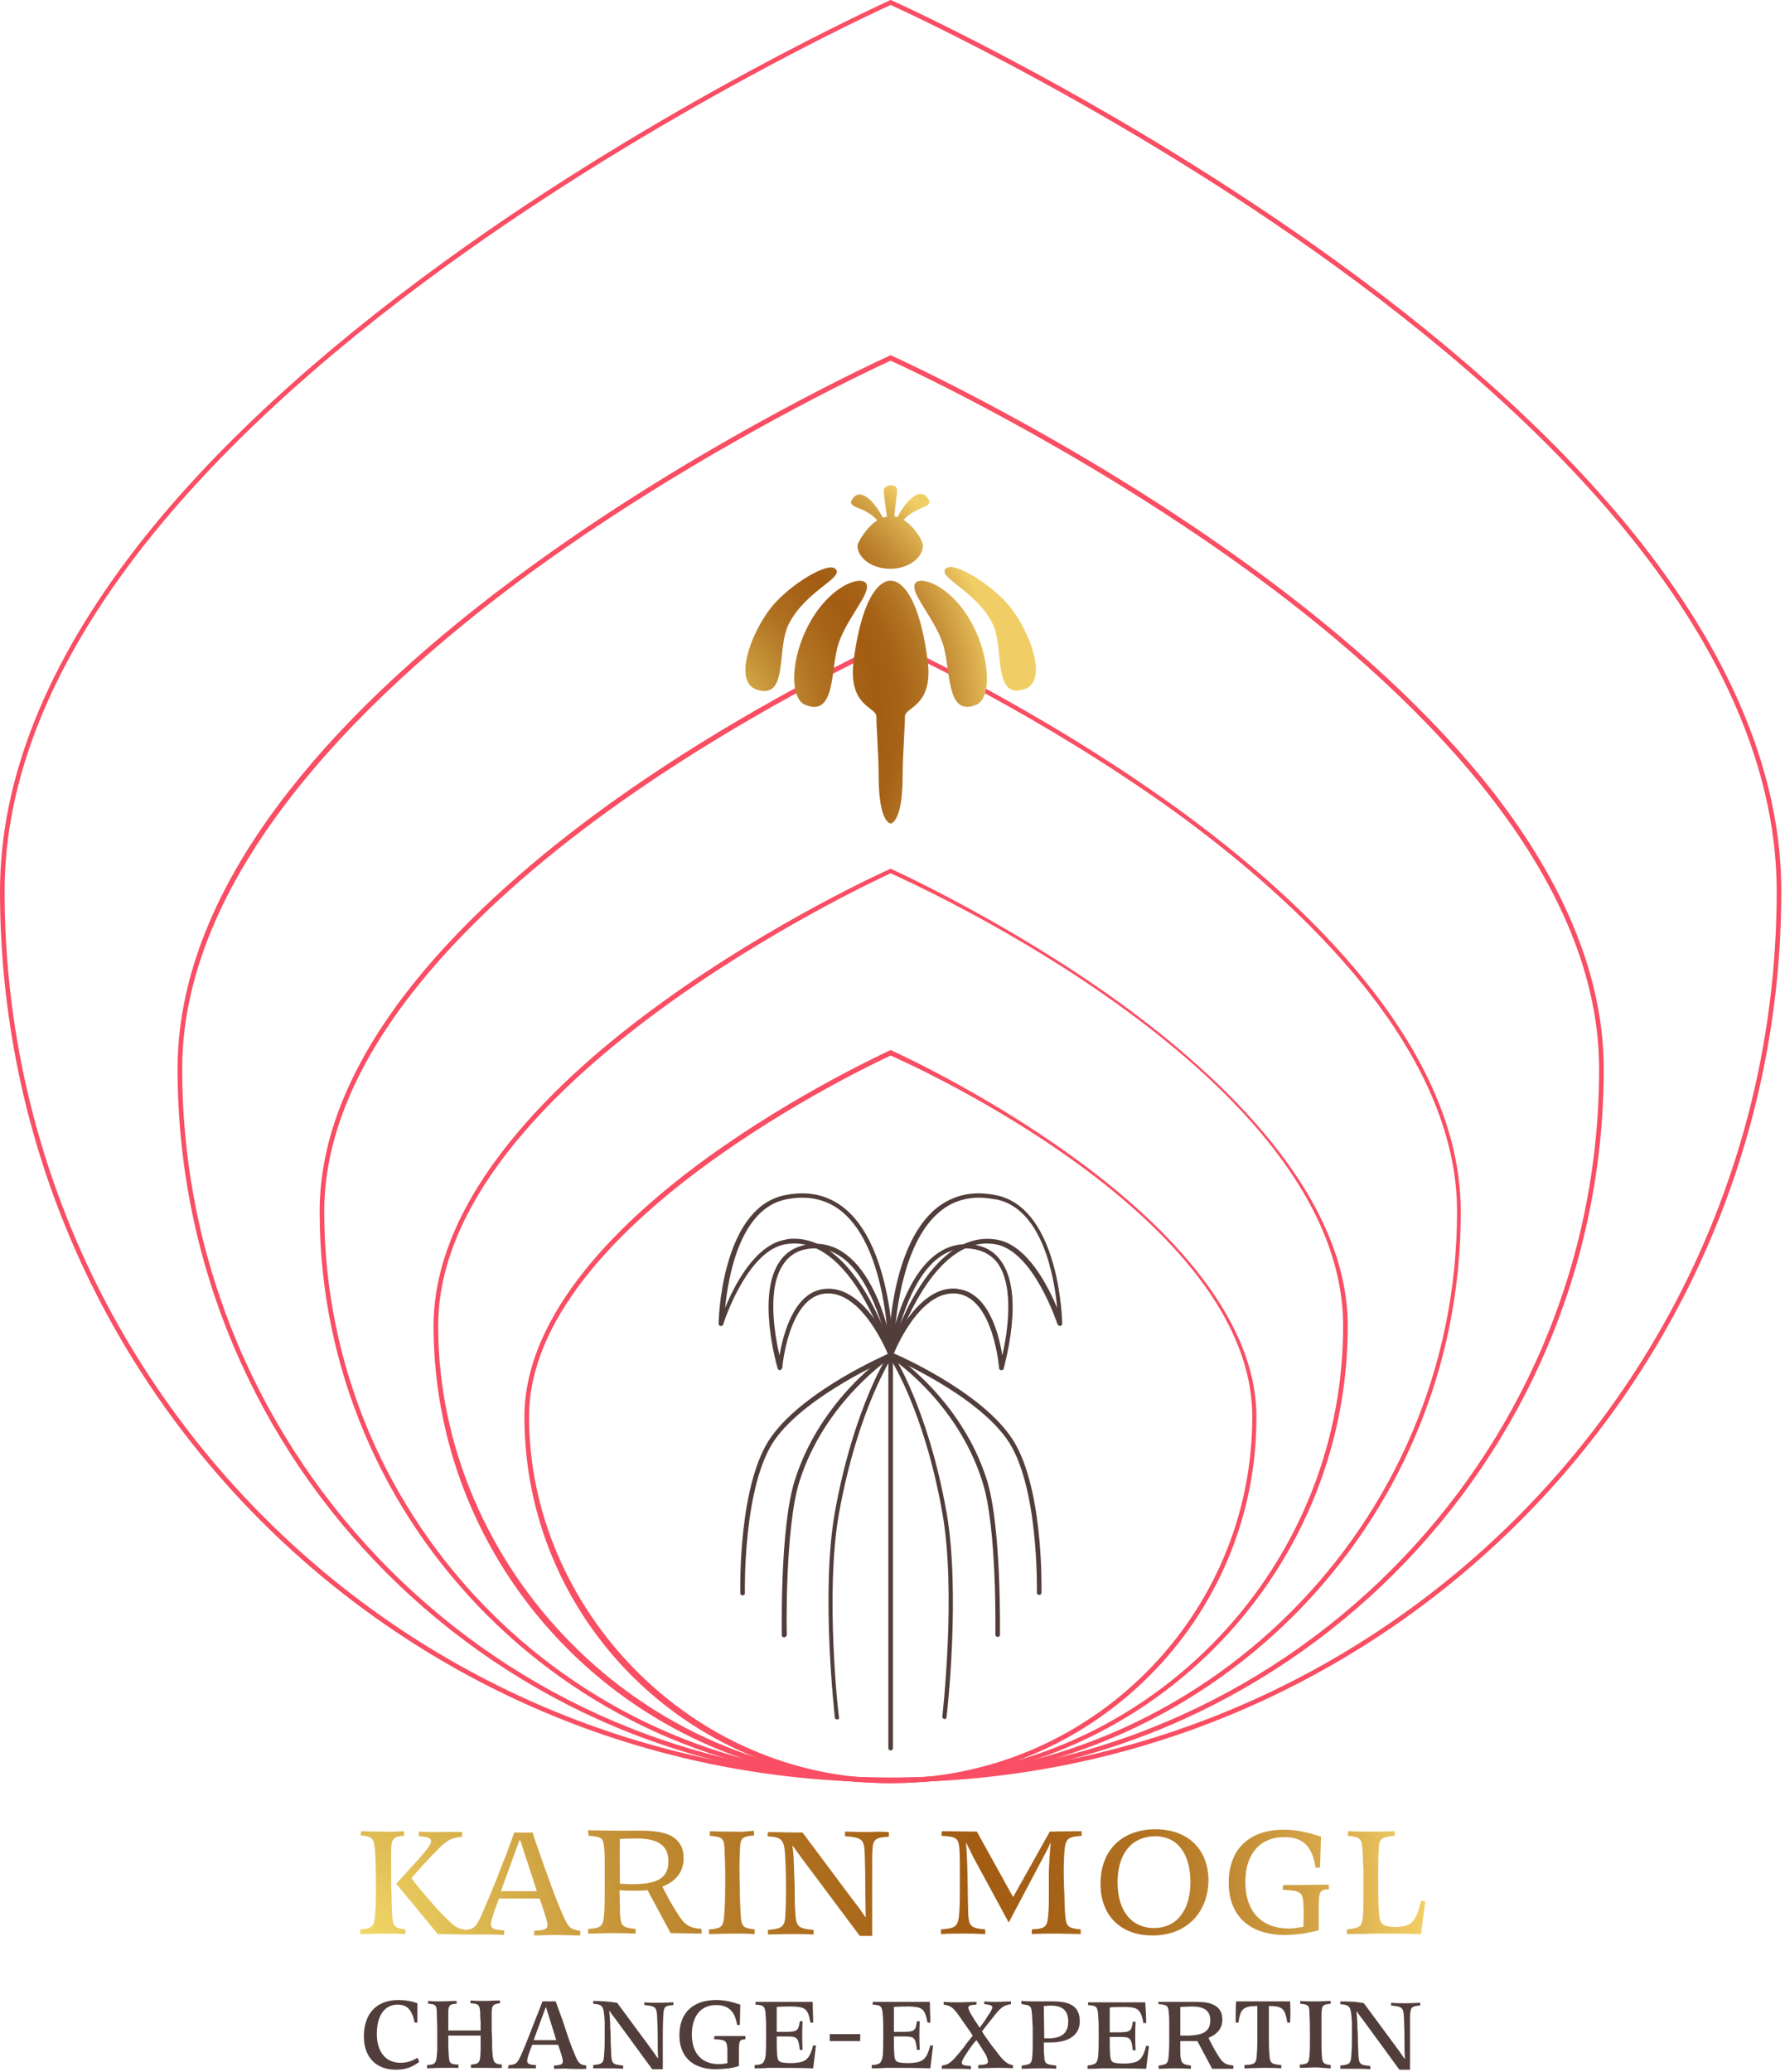<?xml version="1.0" encoding="UTF-8" standalone="no"?>
<!DOCTYPE svg PUBLIC "-//W3C//DTD SVG 1.1//EN" "http://www.w3.org/Graphics/SVG/1.1/DTD/svg11.dtd">
<svg width="100%" height="100%" viewBox="0 0 387 449" version="1.1" xmlns="http://www.w3.org/2000/svg" xmlns:xlink="http://www.w3.org/1999/xlink" xml:space="preserve" xmlns:serif="http://www.serif.com/" style="fill-rule:evenodd;clip-rule:evenodd;stroke-linejoin:round;stroke-miterlimit:2;">
    <g transform="matrix(1,0,0,1,-10,-12.925)">
        <path d="M203.1,399.2C117.9,399.2 48.5,329.9 48.5,244.6C48.5,225.1 56.6,204.8 72.7,184.3C85.5,167.9 103.4,151.4 125.8,135.2C163.9,107.6 202.5,90.2 202.9,90C203,89.9 203.2,89.9 203.3,90C203.7,90.2 242.3,107.6 280.4,135.2C302.8,151.4 320.6,167.9 333.5,184.3C349.5,204.8 357.7,225.1 357.7,244.6C357.7,329.9 288.3,399.2 203.1,399.2ZM203.1,91.1C200,92.5 163,109.6 126.3,136.1C91.3,161.5 49.5,200.9 49.5,244.6C49.5,329.3 118.4,398.2 203.1,398.2C287.8,398.2 356.7,329.3 356.7,244.6C356.7,200.8 314.9,161.4 279.9,136.1C243.2,109.6 206.2,92.5 203.1,91.1Z" style="fill:rgb(249,78,99);fill-rule:nonzero;"/>
    </g>
    <g transform="matrix(1,0,0,1,-10,-12.925)">
        <path d="M203.1,399.3C134.9,399.3 79.3,343.8 79.3,275.5C79.3,240.1 112.9,208.4 141.1,187.9C171.6,165.8 202.5,151.9 202.8,151.8C202.9,151.7 203.1,151.7 203.2,151.8C203.5,151.9 234.4,165.9 264.9,187.9C293.1,208.3 326.7,240.1 326.7,275.5C326.9,343.8 271.3,399.3 203.1,399.3ZM203.1,152.8C200.4,154 170.9,167.7 141.7,188.8C113.7,209.1 80.3,240.6 80.3,275.5C80.3,343.2 135.4,398.3 203.1,398.3C270.8,398.3 325.9,343.2 325.9,275.5C325.9,240.6 292.5,209 264.5,188.7C235.3,167.7 205.8,154.1 203.1,152.8Z" style="fill:rgb(249,78,99);fill-rule:nonzero;"/>
    </g>
    <g transform="matrix(1,0,0,1,-10,-12.925)">
        <path d="M203.1,399.4C148.5,399.4 104,354.9 104,300.3C104,272 130.9,246.5 153.5,230.2C177.9,212.5 202.6,201.4 202.9,201.3C203,201.2 203.2,201.2 203.3,201.3C203.5,201.4 228.3,212.6 252.7,230.2C275.3,246.6 302.2,272 302.2,300.3C302.2,354.9 257.7,399.3 203.1,399.4ZM203.1,202.2C198.1,204.5 105,247.9 105,300.3C105,352.7 149,398.4 203.1,398.4C257.2,398.4 301.2,354.4 301.2,300.3C301.2,246.2 208.1,204.5 203.1,202.2Z" style="fill:rgb(249,78,99);fill-rule:nonzero;"/>
    </g>
    <g transform="matrix(1,0,0,1,-10,-12.925)">
        <path d="M203.1,307.1C202.8,307.1 202.6,306.9 202.6,306.6C202.6,305.6 202.6,283.3 213,274.8C216.6,271.9 221,270.9 226.1,272C231.8,273.2 236,278.4 238.4,287.1C240.2,293.6 240.3,299.8 240.3,299.8C240.3,300 240.1,300.3 239.9,300.3C239.7,300.3 239.4,300.2 239.3,300C239.2,299.8 234.1,284 225.8,282.6C211.5,280.2 203.7,306.5 203.6,306.7C203.6,306.9 203.4,307.1 203.1,307.1ZM222.3,272.5C219.1,272.5 216.2,273.5 213.8,275.5C206.1,281.8 204.3,296.5 203.9,303.1C204.9,300.5 206.4,296.7 208.6,293.1C213.7,284.5 219.8,280.5 226.1,281.6C232.7,282.7 237.2,291.6 239.2,296.4C238.6,289.7 236,275 226.1,272.9C224.7,272.7 223.5,272.5 222.3,272.5Z" style="fill:rgb(81,62,59);fill-rule:nonzero;"/>
    </g>
    <g transform="matrix(1,0,0,1,-10,-12.925)">
        <path d="M235.3,358.6C235,358.6 234.8,358.4 234.8,358.1C234.8,357.9 235.3,334.5 228.2,324.7C221.1,314.8 203.1,307.1 203,307.1C202.8,307 202.6,306.7 202.7,306.4C202.8,306.2 203.1,306 203.4,306.1C204.2,306.4 221.8,314 229,324.1C236.3,334.2 235.8,357.2 235.8,358.1C235.8,358.4 235.6,358.6 235.3,358.6Z" style="fill:rgb(81,62,59);fill-rule:nonzero;"/>
    </g>
    <g transform="matrix(1,0,0,1,-10,-12.925)">
        <path d="M226.3,367.7C226,367.7 225.8,367.5 225.8,367.2C225.8,367 226.2,344 223,334.1C217.5,316.5 203,307.1 202.8,307C202.6,306.9 202.5,306.5 202.7,306.3C202.8,306.1 203.2,306 203.4,306.2C203.5,306.3 218.4,315.9 224,333.8C227.1,343.9 226.8,366.3 226.8,367.3C226.8,367.5 226.6,367.7 226.3,367.7Z" style="fill:rgb(81,62,59);fill-rule:nonzero;"/>
    </g>
    <g transform="matrix(1,0,0,1,-10,-12.925)">
        <path d="M214.8,385.5C214.5,385.5 214.3,385.2 214.3,385C214.3,384.8 217.4,358.1 214.3,340.8C210.3,318.2 202.8,307 202.7,306.9C202.6,306.7 202.6,306.4 202.8,306.2C203,306.1 203.3,306.1 203.5,306.3C203.6,306.4 211.1,317.8 215.2,340.6C218.3,358.1 215.3,384.9 215.2,385.1C215.3,385.3 215,385.5 214.8,385.5Z" style="fill:rgb(81,62,59);fill-rule:nonzero;"/>
    </g>
    <g transform="matrix(1,0,0,1,-10,-12.925)">
        <path d="M227.1,309.9C226.8,309.9 226.6,309.7 226.6,309.4C226.6,309.3 225.4,294.3 217.5,293.3C209.2,292.3 203.6,306.6 203.6,306.8C203.5,307 203.2,307.2 203,307.1C202.8,307 202.6,306.8 202.6,306.6C202.6,306.5 203.5,300.5 206,294.6C209.3,286.8 213.9,282.6 219.3,282.6L219.5,282.6C222.8,282.6 225.3,283.8 227,286.2C232.3,293.4 227.7,308.9 227.6,309.6C227.6,309.7 227.4,309.9 227.1,309.9ZM216.7,292.2C217,292.2 217.4,292.2 217.7,292.3C224.3,293.1 226.6,302.1 227.3,306.7C228.4,302 230,291.9 226.3,286.7C224.8,284.7 222.5,283.6 219.6,283.5L219.4,283.5C210.4,283.5 206.2,295.8 204.5,302.4C206.7,298.3 211,292.2 216.7,292.2Z" style="fill:rgb(81,62,59);fill-rule:nonzero;"/>
    </g>
    <g transform="matrix(1,0,0,1,-10,-12.925)">
        <path d="M203.1,392.3C202.8,392.3 202.6,392.1 202.6,391.8L202.6,306.5C202.6,306.2 202.8,306 203.1,306C203.4,306 203.6,306.2 203.6,306.5L203.6,391.8C203.6,392.1 203.4,392.3 203.1,392.3Z" style="fill:rgb(81,62,59);fill-rule:nonzero;"/>
    </g>
    <g transform="matrix(1,0,0,1,-10,-12.925)">
        <path d="M171,358.7C170.7,358.7 170.5,358.5 170.5,358.2C170.5,357.2 170,334.3 177.3,324.2C184.6,314.1 202.2,306.5 202.9,306.2C203.1,306.1 203.5,306.2 203.6,306.5C203.7,306.7 203.6,307 203.3,307.2C203.1,307.3 185.2,315 178.1,324.8C171,334.7 171.5,358 171.5,358.2C171.5,358.5 171.3,358.7 171,358.7Z" style="fill:rgb(81,62,59);fill-rule:nonzero;"/>
    </g>
    <g transform="matrix(1,0,0,1,-10,-12.925)">
        <path d="M180,367.8C179.7,367.8 179.5,367.6 179.5,367.3C179.5,366.3 179.1,343.9 182.3,333.8C187.9,315.9 202.7,306.2 202.9,306.1C203.1,306 203.4,306 203.6,306.2C203.7,306.4 203.7,306.7 203.5,306.9C203.4,307 188.8,316.5 183.3,334.1C180.2,344 180.5,367 180.6,367.2C180.5,367.6 180.3,367.8 180,367.8Z" style="fill:rgb(81,62,59);fill-rule:nonzero;"/>
    </g>
    <g transform="matrix(1,0,0,1,-10,-12.925)">
        <path d="M191.5,385.6C191.3,385.6 191,385.4 191,385.2C191,384.9 187.9,358.2 191,340.7C195.1,317.9 202.6,306.4 202.7,306.3C202.9,306.1 203.2,306 203.4,306.2C203.6,306.3 203.7,306.7 203.5,306.9C203.4,307 196,318.3 191.9,340.9C188.8,358.3 191.8,384.9 191.9,385.1C192,385.3 191.8,385.6 191.5,385.6Z" style="fill:rgb(81,62,59);fill-rule:nonzero;"/>
    </g>
    <g transform="matrix(1,0,0,1,-10,-12.925)">
        <path d="M203.1,307.1C202.9,307.1 202.7,307 202.6,306.7C202.5,306.4 194.7,280.1 180.3,282.6C171.9,284 166.8,299.8 166.8,300C166.7,300.2 166.5,300.4 166.2,300.3C166,300.3 165.8,300.1 165.8,299.8C165.8,299.7 165.9,293.5 167.7,287.1C170.1,278.4 174.3,273.2 180,272C185.1,270.9 189.5,271.9 193.1,274.8C197.5,278.4 200.6,284.8 202.4,294C203.7,300.8 203.7,306.6 203.7,306.6C203.6,306.8 203.5,307 203.1,307.1C203.2,307 203.2,307 203.1,307.1ZM182.2,281.4C187.8,281.4 193.1,285.4 197.7,293.1C199.9,296.8 201.5,300.6 202.5,303.1C202.1,296.4 200.2,281.8 192.5,275.5C189.2,272.8 185,271.9 180.3,272.9C170.4,275 167.9,289.6 167.2,296.4C169.2,291.5 173.7,282.7 180.3,281.6C180.9,281.4 181.6,281.4 182.2,281.4Z" style="fill:rgb(81,62,59);fill-rule:nonzero;"/>
    </g>
    <g transform="matrix(1,0,0,1,-10,-12.925)">
        <path d="M179.1,309.9C178.9,309.9 178.7,309.8 178.6,309.5C178.4,308.8 173.9,293.3 179.2,286.1C180.9,283.8 183.4,282.6 186.7,282.5C192.2,282.4 196.9,286.6 200.3,294.5C202.8,300.4 203.7,306.4 203.7,306.5C203.7,306.7 203.6,307 203.3,307.1C203.1,307.2 202.8,307 202.7,306.8C202.6,306.7 197,292.3 188.7,293.3C180.9,294.3 179.6,309.3 179.6,309.4C179.5,309.6 179.4,309.8 179.1,309.9ZM186.8,283.5L186.7,283.5C183.7,283.5 181.5,284.6 180,286.7C176.2,291.8 177.9,301.9 179,306.7C179.8,302.1 182.1,293.1 188.6,292.3C194.8,291.5 199.5,298.1 201.9,302.5C200.1,295.9 195.8,283.6 186.8,283.5Z" style="fill:rgb(81,62,59);fill-rule:nonzero;"/>
    </g>
    <g transform="matrix(1,0,0,1,-10,-12.925)">
        <clipPath id="_clip1">
            <path d="M93.2,409.9C91.8,409.9 90,409.9 88.3,409.8L88.2,410.7C91.1,411 91.2,411.4 91.4,415.6C91.5,417.7 91.5,420.1 91.5,422.3C91.5,424 91.5,425.4 91.4,426.7C91.2,430.3 91.1,430.9 88.1,431.1L88.1,432.1C89.8,432.1 91.4,432 93,432C94.7,432 96.2,432 97.9,432.1L97.9,431.1C95.4,430.8 95.1,430.4 95,427.3C94.9,425.4 94.9,423.3 94.8,421.3L94.8,414.1C94.9,411.6 95,411 97.6,410.8L97.6,409.8C96.1,409.9 94.3,410 93.2,409.9M122.6,411.8L122.8,411.8L126.4,422.8L118.6,422.8L122.6,411.8ZM105.4,410C104.1,410 102.4,410 100.8,409.9L100.8,410.9C104,411.1 104.2,411.8 102,414.4C100.8,415.9 99.4,417.3 98.1,418.8C97.3,419.7 96.7,420.3 95.9,421.2L104.9,432.1L110.3,432.2L115.3,432.2C117,432.2 117.9,432.2 119.3,432.3L119.3,431.3C116.2,431.1 116,430.8 116.9,428C117.1,427.3 117.7,425.6 118.2,424.4L127,424.4C127.4,425.6 127.8,426.7 128.1,427.7C129.1,430.9 129.1,431.2 125.8,431.4L125.8,432.4C127.6,432.4 129,432.3 130.6,432.3C132.1,432.3 133.8,432.4 135.8,432.4L135.8,431.4C133.6,431.1 133.2,430.8 131.7,427.2C130.9,425.4 129.8,422.5 128.7,419.4C127.8,417 127.4,415.7 126.6,413.5C126,411.8 125.7,410.9 125.5,410.1L121.5,410.1C120.9,411.8 120.2,413.6 119.7,415C119.2,416.1 118.2,418.9 117.3,421.1C115.8,424.8 115,426.5 114.3,428.2C113.2,430.5 112.8,431 111,431.2C109.7,431 108.8,430.7 107.7,429.6C106.4,428.4 104.9,426.9 102.9,424.5C101.4,422.8 100.4,421.6 99.2,420C100.2,418.8 102.7,416 104.3,414.4C106.8,411.8 107.6,411.3 110.2,411L110.2,410C108.3,409.9 106.7,410 105.4,410M144.4,421.2C144.4,418 144.3,414.7 144.4,411.5C145.4,411.4 147.5,411.4 148.6,411.4C152.3,411.5 154.9,412.7 154.9,416.2C155,419.7 152.9,421.2 147.6,421.3L146.9,421.3C146.1,421.3 145.2,421.2 144.4,421.2M137.6,410.8C140.6,411 140.8,411.3 141,413.6C141.1,414.8 141.1,415.9 141.1,417.2L141.1,421.8C141.1,423.7 141.1,425.9 141,427.4C140.8,430.4 140.5,430.8 137.5,431L137.5,432C139.5,432 140.9,431.9 142.1,431.9C143.8,431.9 145.5,431.9 147.8,432L147.8,431C145.3,430.7 144.7,430.5 144.5,428.6C144.4,427.9 144.4,427.1 144.4,426.1C144.3,424.8 144.4,423.9 144.3,422.6C145.4,422.7 146.8,422.7 147.6,422.7C148.5,422.7 149.4,422.7 150.4,422.6L155.4,431.9L162.1,432L162.1,431C159.1,430.7 158.4,430.1 156.6,427.2C155.2,425 154.3,423.2 153.6,421.8C156.6,420.7 158.3,418.5 158.2,415.5C158.2,412.9 156.8,411.3 154.8,410.5C153.4,410 151.6,409.7 149.3,409.7L144.9,409.7C143.2,409.7 141.5,409.7 137.5,409.6L137.6,410.8ZM168.8,409.9C167.1,409.9 165.5,409.9 163.9,409.8L163.9,410.8C166.8,411.1 167,411.3 167.1,414.2C167.2,416.5 167.3,419.7 167.2,423.3C167.2,425.5 167.1,426.9 167,428.2C166.8,430.5 166.5,430.9 163.7,431.1L163.7,432.1C165.3,432.1 167.5,432 168.8,432C170.1,432 171.9,432 173.6,432.1L173.6,431.1C171,430.8 170.8,430.4 170.6,428.2C170.5,426.5 170.4,424.5 170.4,422.5C170.3,419.6 170.3,416.4 170.4,414.2C170.5,411.3 170.7,411 173.5,410.7L173.4,409.7C171.9,409.9 170.6,410 168.8,409.9M198.3,410C196.6,410 194.4,409.9 193.2,409.9L193.2,410.9C197.2,411.2 197.4,411.6 197.5,415.5C197.6,418.4 197.6,420 197.6,422.3C197.7,426.8 197.6,425.3 197.7,428.4L197.6,428.4C196.8,427.2 196.1,426.2 194.9,424.7L184,410.1C181.4,410.1 178.8,410 176.5,410L176.4,410.9C179.9,411.2 180.1,411.6 180.3,416.8C180.4,418.6 180.4,420.9 180.4,422.7C180.4,424 180.4,425.4 180.3,427.1C180.2,430.4 180,430.9 176.5,431.2L176.5,432.2C177.9,432.2 179.7,432.1 181.4,432.1C183,432.1 184.4,432.1 186.4,432.2L186.4,431.2C182.8,430.9 182.6,430.4 182.4,427.1C182.3,425.6 182.3,424.5 182.3,423.3C182.3,422 182.3,420.7 182.2,419.5C182.1,416.4 182.1,414.8 181.8,413L181.9,413C182.6,414 183.2,414.8 184,415.9L196.4,432.5L199.1,432.5L199.1,415.1C199.2,411.7 199.3,411.2 202.7,411L202.7,410C201.5,409.9 199.8,409.9 198.3,410M237.6,409.9L229.7,424L229.6,424L221.8,409.9L214.2,409.8L214.1,410.8C217.5,411 217.8,411.4 218,413.6C218.1,414.9 218.1,417.6 218.1,420C218.1,422.8 218.1,425.5 218,427C217.8,430.5 217.4,430.8 214,431.1L214,432.1C215.8,432 217.2,432 219,432C219.9,432 221.3,432 223.6,432.1L223.6,431.1C220.2,430.8 220,430.3 219.9,427.1C219.8,423.6 219.8,420.1 219.7,416.9C219.6,414.8 219.6,413.6 219.4,412.4L219.5,412.4C220,413.4 220.3,413.9 221,415.4L228.7,429.6L236.8,414.3C237.2,413.6 237.4,413.1 237.7,412.4L237.8,412.4C237.6,414.3 237.5,416.2 237.4,418.3L237.4,423.4C237.4,425.1 237.4,426.5 237.3,427.4C237.1,430.5 236.9,430.9 233.7,431.1L233.7,432.1C236.2,432 237.8,432 239.3,432C240.5,432 243.1,432.1 244.3,432.1L244.3,431.1C241.4,430.8 241.1,430.5 240.9,427.4C240.8,426 240.8,423.6 240.7,422.1C240.6,419.9 240.6,417.1 240.7,415.4C240.9,411.4 241.2,411.1 244.5,410.8L244.5,409.8L237.6,409.9ZM307.3,409.9C305.7,409.9 304.2,409.9 302.3,409.8L302.2,410.8C305,411.1 305.2,411.4 305.4,413.9C305.5,415.2 305.5,416.7 305.6,418.4L305.6,423.7C305.6,425.1 305.6,426.9 305.5,428.1C305.3,430.3 305.1,430.8 302,431.1L302,432.1C304,432.1 305.6,432.1 307.6,432C310.9,432 314.5,432 318.1,432.1L319,425L318.1,424.9C317,429.5 315.9,430.3 313.6,430.5C313,430.6 312.2,430.6 311.4,430.5C309.4,430.3 309,429.6 308.9,426.3C308.8,423.9 308.8,422 308.8,420.3C308.8,417.9 308.8,415.6 308.9,414C309,411.5 309.2,411.1 312.4,410.8L312.4,409.8C310.7,409.9 308.7,409.9 307.3,409.9M276.4,420.7C276.3,427.9 280.6,432.1 288.1,432.3C289.7,432.3 291.2,432.2 292.5,432C293.8,431.8 295,431.5 295.9,431.3L295.9,427C295.9,422.7 296.1,422.5 298.1,422.4L298.1,421.4L288.2,421.5L288.1,422.5C291.9,422.7 292.5,422.9 292.6,425.8C292.7,427.4 292.6,429.3 292.6,430.5C291.7,430.7 290.3,430.9 289.5,430.9C283.4,430.9 279.9,427.1 280,420.5C280.1,414.4 283.5,411 288.6,411.1C292.6,411.1 294.6,413.3 295.2,417.7L296.2,417.7L296.4,411C293.7,410.1 291.3,409.5 288.5,409.5C281.1,409.4 276.5,413.5 276.4,420.7M252.3,420.9C252.3,414.7 255.3,411 260.4,410.9C265.2,410.9 268,414.5 268.1,420.7C268.1,426.8 265.3,430.7 260.3,430.8L260.2,430.8C255.5,430.8 252.3,427.3 252.3,420.9M260.5,409.4C253.4,409.4 248.6,413.8 248.6,421.2C248.6,428.3 253.2,432.5 260,432.4C267.3,432.4 272.1,427.3 272,420.1C271.8,413.6 267.5,409.4 260.5,409.4"/>
        </clipPath>
        <g clip-path="url(#_clip1)">
            <rect x="88.1" y="409.4" width="230.9" height="23.1" style="fill:url(#_Radial2);"/>
        </g>
    </g>
    <g transform="matrix(1,0,0,1,-10,-12.925)">
        <path d="M203.1,399.2C96.6,399.2 10,312.6 10,206.1C10,181.7 20.2,156.4 40.2,130.8C56.2,110.4 78.5,89.8 106.5,69.5C154.1,35 202.4,13.3 202.9,13C203,12.9 203.2,12.9 203.3,13C203.8,13.2 252.1,35 299.7,69.5C327.7,89.8 350,110.4 366,130.8C386,156.4 396.2,181.7 396.2,206.1C396.2,312.5 309.6,399.2 203.1,399.2ZM203.1,14C199.6,15.6 153.1,37 107.1,70.3C79.2,90.5 56.9,111.1 41,131.4C21.1,156.8 11,181.9 11,206.1C11,312 97.2,398.2 203.1,398.2C309,398.2 395.2,312 395.2,206.1C395.2,182 385.1,156.8 365.2,131.4C349.3,111.1 327,90.5 299.1,70.3C253.1,37 206.6,15.6 203.1,14Z" style="fill:rgb(249,78,99);fill-rule:nonzero;"/>
    </g>
    <g transform="matrix(1,0,0,1,-10,-12.925)">
        <path d="M203.1,399.4C159.3,399.4 123.7,363.8 123.7,320C123.7,297.3 145.3,276.9 163.4,263.8C182.9,249.7 202.7,240.7 202.9,240.6C203,240.5 203.2,240.5 203.3,240.6C203.5,240.7 223.3,249.6 242.8,263.8C260.9,276.9 282.4,297.3 282.4,320C282.5,363.8 246.9,399.4 203.1,399.4ZM203.1,241.7C198.6,243.8 124.7,278.4 124.7,320C124.7,361.6 159.9,398.4 203.1,398.4C246.3,398.4 281.5,363.2 281.5,320C281.5,276.8 207.6,243.7 203.1,241.7Z" style="fill:rgb(249,78,99);fill-rule:nonzero;"/>
    </g>
    <g transform="matrix(1,0,0,1,-10,-12.925)">
        <clipPath id="_clip3">
            <path d="M185.5,148C181.4,155.4 181.1,164.3 184.6,165.7C191.3,168.4 190,157.8 191.8,152.4C193.7,146.7 199,141.4 197.8,139.4C197.6,139 197.1,138.8 196.4,138.8C193.9,138.8 189,141.6 185.5,148M208.4,139.4C207.2,141.4 212.5,146.7 214.4,152.4C216.2,157.8 215,168.4 221.6,165.7C225.1,164.3 224.7,155.4 220.7,148C217.2,141.6 212.3,138.8 209.8,138.8C209.1,138.8 208.6,139 208.4,139.4M203,138.8C203,138.8 197.5,138 195.1,155.9C193.7,166.1 200,166.1 200,168.2C200,170.3 200.5,177 200.5,181C200.5,191.4 203.1,191.4 203.1,191.4C203.1,191.4 205.7,191.4 205.7,181C205.7,177 206.2,170.3 206.2,168.2C206.2,166.1 212.5,166.1 211.1,155.9C208.9,139.5 204.1,138.8 203.3,138.8L203,138.8M177.1,144.7C172.6,150.5 169,160.8 174.1,162.4C181.1,164.7 178.2,153.3 181.1,148C184.8,141 192.5,138.4 191.3,136.4C191.1,136.1 190.7,135.9 190.2,135.9C187.4,135.9 180.5,140.4 177.1,144.7M214.9,136.3C213.7,138.3 221.4,140.9 225.1,147.9C227.9,153.2 225,164.6 232.1,162.3C237.2,160.6 233.6,150.4 229.1,144.6C225.7,140.3 218.8,135.8 216,135.8C215.4,135.9 215.1,136 214.9,136.3M201.6,119.3C201.6,120.2 202,122.6 202.3,124.9C202,125 201.7,125 201.4,125.1C199.8,122 196.9,118.7 195.1,120.7C192.9,123.2 197.4,122.4 200.2,125.7C197.7,127.3 195.9,130.7 195.9,131.1C195.9,133.9 199.1,136.2 203,136.2C206.9,136.2 210.1,133.9 210.1,131.1C210.1,130.2 208.3,127.1 205.9,125.6C208.7,122.4 213.1,123.1 210.9,120.6C209.1,118.6 206.2,121.8 204.6,125C204.4,124.9 204.1,124.9 203.9,124.8C204.1,122.5 204.5,120 204.5,119.1C204.5,118.4 203.8,118.1 203.1,118.1C202.4,118.1 201.6,118.6 201.6,119.3"/>
        </clipPath>
        <g clip-path="url(#_clip3)">
            <path d="M137.3,173.1L186,88.8L268.8,136.6L220.1,220.9L137.3,173.1Z" style="fill:url(#_Radial4);fill-rule:nonzero;"/>
        </g>
    </g>
    <g transform="matrix(1,0,0,1,-10,-12.925)">
        <path d="M300.6,446.7L300.6,447.3C302.8,447.5 302.9,447.8 303.1,451.3L303.1,454.7C303.1,455.7 303.1,456.8 303,457.9C302.9,460.1 302.8,460.4 300.6,460.6L300.6,461.3L303.8,461.3C304.9,461.3 305.8,461.3 307.1,461.4L307.1,460.7C304.7,460.5 304.6,460.2 304.5,458C304.5,457.1 304.4,456.3 304.4,455.4C304.4,454.5 304.4,453.5 304.3,452.6C304.3,451 304.2,450.1 304.1,448.9L304.2,448.9C304.7,449.7 304.9,449.9 305.5,450.7L313.4,461.5L315.7,461.5L315.7,450C315.8,448.1 315.9,447.7 317.9,447.6L317.9,447C317,447 315.9,447.1 315,447.1C313.9,447.1 312.6,447.1 311.6,447L311.6,447.6C314.2,447.8 314.3,448.1 314.4,450.7C314.5,452.9 314.5,453.9 314.5,455.7C314.5,458 314.5,457.4 314.6,459.1L314.5,459.1C313.9,458.2 313.3,457.4 312.5,456.3L305.7,447.1C303.9,446.7 302.1,446.7 300.6,446.7ZM298.5,461.2L298.5,460.5C296.9,460.3 296.7,460 296.6,458.6C296.5,457.4 296.5,455.9 296.5,454.5L296.5,449.5C296.6,447.5 296.7,447.4 298.5,447.2L298.5,446.6C297.4,446.6 296.5,446.7 295.3,446.7C294.1,446.7 293,446.7 291.9,446.6L291.9,447.2C293.7,447.4 293.9,447.5 293.9,449.5C294,450.8 294,452.7 294,454.8C294,456.3 294,457.4 293.9,458.4C293.8,460 293.6,460.3 291.8,460.4L291.8,461.1C293.1,461.1 294.5,461 295.3,461C296.1,461 297.4,461.2 298.5,461.2ZM289.7,446.7L278,446.7C277.9,448.2 277.9,449.8 277.9,451.3L278.5,451.3C278.9,448.3 279.6,447.7 282.6,447.7L282.6,453.9C282.6,455.1 282.6,457 282.5,458C282.4,460.1 282.2,460.4 279.8,460.5L279.8,461.2C281.3,461.2 282.8,461.1 283.6,461.1C284.7,461.1 286.5,461.1 287.8,461.2L287.8,460.5C285.4,460.3 285.3,460 285.2,457.9C285.1,457 285.1,455.1 285.1,454L285.1,447.7C288,447.7 288.6,448.2 289.1,451.3L289.7,451.3C289.8,449.8 289.8,448.3 289.7,446.7ZM261.2,447.3C263.1,447.4 263.3,447.7 263.4,449.2C263.5,450 263.5,450.8 263.5,451.7L263.5,454.5C263.5,455.6 263.5,457 263.4,458.1C263.3,460.1 263.1,460.4 261.2,460.6L261.2,461.3C262.3,461.3 263.3,461.2 264.1,461.2C265.2,461.2 266.3,461.2 268.2,461.3L268.2,460.6C266.6,460.4 266.2,460.2 266,459C265.9,458.5 265.9,458 265.9,457.4L265.9,455.3L269.6,455.3L272.8,461.3L277.4,461.3L277.4,460.6C275.6,460.4 275.1,460.1 273.9,458.1C273.1,456.8 272.5,455.6 272,454.6C274,453.8 275.1,452.4 275,450.5C275,448.8 274.1,447.8 272.8,447.3C271.9,446.9 270.7,446.8 268.8,446.8L261.1,446.8L261.2,447.3ZM265.9,454.1L265.9,447.9C266.6,447.9 267.7,447.8 268.4,447.8C270.9,447.8 272.4,448.6 272.4,450.8C272.4,453.1 271,454 267.8,454.1L265.9,454.1ZM245.8,460.6L245.8,461.3C246.6,461.3 247.8,461.3 248.8,461.2C251.9,461.2 255,461.2 258.5,461.3L259.1,456.4L258.5,456.3C257.8,459.1 257,459.9 254.9,460.1C254.1,460.2 253.1,460.2 252.3,460.1C251,460 250.8,459.6 250.7,458.4C250.6,457.1 250.6,455.7 250.6,454.4L252.8,454.4C255,454.4 255.3,454.6 255.6,457.3L256.2,457.3C256.1,455.2 256.1,453.2 256.2,451.1L255.6,451.1C255.3,453.2 255.1,453.4 252.3,453.4L250.6,453.4L250.6,448C251.9,447.9 253,447.9 253.9,447.9C256.7,448 257.3,448.3 257.9,451.4L258.5,451.4C258.5,449.9 258.4,448.4 258.3,446.9L245.9,446.9L245.9,447.5C247.7,447.6 248,447.8 248.1,449.9C248.2,450.9 248.2,452.2 248.2,453.6C248.2,455.1 248.2,457.1 248.1,458.5C247.9,460.1 247.6,460.4 245.8,460.6ZM231.5,447.3C233.3,447.5 233.6,447.7 233.7,449.1C233.8,449.7 233.8,451.2 233.9,452.3L233.9,455.2C233.9,456.4 233.9,457.7 233.8,458.6C233.7,460.2 233.4,460.4 231.5,460.6L231.5,461.3C232.6,461.3 233.9,461.2 235.4,461.2C236.7,461.2 238.1,461.2 239,461.3L239,460.6C236.6,460.4 236.5,460.1 236.4,458.6C236.3,457.7 236.3,456 236.3,455.6L237.7,455.6C241.6,455.6 244.2,454.1 244.1,450.8C244,448 242.3,446.7 238.4,446.7L235.1,446.7C234,446.7 232.7,446.7 231.4,446.6L231.5,447.3ZM236.4,454.7L236.3,447.7C236.9,447.7 237.3,447.6 237.7,447.6C240.3,447.6 241.6,448.6 241.6,451.1C241.6,453.6 240.1,454.6 237.7,454.7L236.4,454.7M222.1,460.5L222.1,461.2C223.5,461.2 224.8,461.1 225.8,461.1C227,461.1 228.3,461.1 229.6,461.2L229.6,460.5C228.5,460.4 227.6,459.6 226.6,458.3C226.1,457.6 225,456.3 224.4,455.4C223.8,454.6 223.4,454 222.9,453.2C223.5,452.4 224.1,451.6 224.7,450.9C225.5,449.9 226.1,449.1 226.6,448.6C227.3,447.9 227.8,447.5 229.2,447.3L229.2,446.7C228.3,446.7 227.2,446.8 226.1,446.8C225.3,446.8 224.5,446.8 223.4,446.7L223.4,447.3C225.4,447.5 225.5,447.7 224.6,449.2C224.3,449.6 223.9,450.2 223.5,450.9C223.1,451.4 222.8,451.9 222.4,452.4C221.8,451.5 221,450.3 220.6,449.6C219.6,447.8 219.6,447.5 221.7,447.4L221.7,446.8C220.5,446.8 219.3,446.9 218.1,446.9C216.7,446.9 215.7,446.9 214.6,446.8L214.6,447.4C216.1,447.6 216.6,448.1 217.4,449.1C218.1,450 218.7,451 219.6,452.2C220.1,452.9 220.5,453.5 220.9,454.1C220,455.3 219.5,455.8 219,456.6C218.5,457.2 218.1,457.7 217.6,458.3C217.1,458.9 216.8,459.2 216.4,459.6C215.6,460.3 215.1,460.5 214.2,460.6L214.2,461.3L217.7,461.3C218.5,461.3 219.3,461.3 220.5,461.4L220.5,460.7C218.1,460.6 218.1,460.2 219.4,458.2C220.1,457.1 221,455.8 221.7,455.1C222.4,456.1 223.2,457.4 223.7,458.2C224.6,460.2 224.4,460.4 222.1,460.5M199,460.5L199,461.2C199.8,461.2 201,461.2 202,461.1C205.1,461.1 208.2,461.1 211.7,461.2L212.3,456.3L211.7,456.2C211,459 210.2,459.8 208.1,460C207.3,460.1 206.3,460.1 205.5,460C204.2,459.9 204,459.5 203.9,458.3C203.8,457 203.8,455.6 203.8,454.3L206,454.3C208.2,454.3 208.5,454.5 208.8,457.2L209.4,457.2C209.3,455.1 209.3,453.1 209.4,451L208.8,451C208.5,453.1 208.3,453.3 205.5,453.3L203.8,453.3L203.8,447.9C205.1,447.8 206.2,447.8 207.1,447.8C209.9,447.9 210.5,448.2 211.1,451.3L211.7,451.3C211.7,449.8 211.6,448.3 211.6,446.8L199.2,446.8L199.2,447.4C201,447.5 201.3,447.7 201.4,449.8C201.5,450.8 201.5,452.1 201.5,453.5C201.5,455 201.5,457 201.4,458.4C201.1,460.1 200.8,460.4 199,460.5ZM196.5,453.8L189.9,453.8L189.9,455.3L196.5,455.3L196.5,453.8ZM173.6,460.5L173.6,461.2C174.4,461.2 175.6,461.2 176.6,461.1C179.7,461.1 182.8,461.1 186.3,461.2L186.9,456.3L186.3,456.2C185.6,459 184.8,459.8 182.7,460C181.9,460.1 180.9,460.1 180.1,460C178.8,459.9 178.6,459.5 178.5,458.3C178.4,457 178.4,455.6 178.4,454.3L180.6,454.3C182.8,454.3 183.1,454.5 183.4,457.2L184,457.2C183.9,455.1 183.9,453.1 184,451L183.4,451C183.1,453.1 182.9,453.3 180.1,453.3L178.4,453.3L178.4,447.9C179.7,447.8 180.8,447.8 181.7,447.8C184.5,447.9 185.2,448.2 185.7,451.3L186.3,451.3C186.3,449.8 186.2,448.3 186.2,446.8L173.8,446.8L173.8,447.4C175.6,447.5 175.9,447.7 176,449.8C176.1,450.8 176.1,452.1 176.1,453.5C176.1,455 176.1,457 176,458.4C175.7,460.1 175.4,460.4 173.6,460.5ZM169.8,451.8L170.4,451.8L170.5,447.4C168.7,446.8 167.2,446.4 165.3,446.4C160.4,446.4 157.4,449 157.3,453.8C157.2,458.6 160.1,461.3 164.9,461.4C166,461.4 167,461.3 168,461.2C168.9,461.1 169.6,460.9 170.2,460.7L170.2,458C170.2,455.1 170.3,455 171.6,454.9L171.6,454.2L164.9,454.2L164.8,454.9C167.3,455 167.6,455.2 167.7,457.1L167.7,460.1C167.2,460.2 166.4,460.3 165.9,460.3C162.1,460.3 159.9,457.9 160,453.6C160.1,449.7 162.1,447.4 165.4,447.5C168,447.5 169.4,449 169.8,451.8M138.6,446.6L138.6,447.2C140.8,447.4 140.9,447.7 141.1,451.2L141.1,454.6C141.1,455.6 141.1,456.7 141,457.8C140.9,460 140.8,460.3 138.6,460.5L138.6,461.2L141.8,461.2C142.9,461.2 143.8,461.2 145.1,461.3L145.1,460.6C142.7,460.4 142.6,460.1 142.5,457.9C142.5,457 142.4,456.2 142.4,455.3C142.4,454.4 142.4,453.4 142.3,452.5C142.3,450.9 142.2,450 142.1,448.8L142.2,448.8C142.7,449.6 142.9,449.8 143.5,450.6L151.4,461.4L153.7,461.4L153.7,456C153.7,454.1 153.7,451.5 153.8,449.9C153.9,448 154,447.6 156,447.5L156,446.9C155.1,446.9 154,447 153.1,447C152,447 150.7,447 149.7,446.9L149.7,447.5C152.3,447.7 152.4,448 152.5,450.6C152.6,452.8 152.6,453.8 152.6,455.6C152.6,457.9 152.6,457.3 152.7,459L152.6,459C152,458.1 151.4,457.3 150.6,456.2L143.8,447C141.9,446.7 140.2,446.6 138.6,446.6ZM120.1,461.2L126.2,461.2L126.2,460.5C124.2,460.4 124,460.1 124.6,458.2C124.8,457.7 125.1,456.8 125.4,456.1L131,456.1C131.3,456.9 131.5,457.6 131.7,458.2C132.3,460.2 132.2,460.5 130.1,460.6L130.1,461.3C131.3,461.3 132.3,461.2 133.4,461.3C134.5,461.3 135.8,461.4 137.1,461.3L137.1,460.6C135.7,460.4 135.4,460.2 134.5,457.9C134,456.8 133.3,454.9 132.6,452.7C132.1,451.1 131.8,450.3 131.2,448.7C130.8,447.7 130.7,447.2 130.5,446.7L127.6,446.7C127.2,447.7 126.8,448.9 126.4,449.8C126.1,450.6 125.4,452.3 124.8,453.9C123.8,456.4 123.4,457.4 122.9,458.5C122.1,460.2 121.8,460.4 120.3,460.5L120.1,461.2ZM125.7,455.1L128.3,448L128.4,448L130.6,455.1L125.7,455.1ZM102.6,460.5L102.6,461.2C104.8,461.1 105.3,461.1 106.2,461.1L109.4,461.1L109.4,460.4C107.6,460.3 107.4,460.2 107.3,458.4C107.3,457.9 107.2,457.2 107.2,456.2L107.2,454.1L114.2,454.1L114.2,457.2C114.1,460.1 114,460.2 112.1,460.4L112.1,461.1L115.4,461.1C116.4,461.1 117.7,461.2 118.8,461.1L118.8,460.4C117,460.2 116.9,460 116.7,456.9C116.7,456 116.7,454.4 116.6,453.1L116.6,449C116.7,447.6 116.8,447.3 118.4,447.1L118.4,446.5C116.9,446.5 116.1,446.6 115.4,446.6C114.5,446.6 113.4,446.6 112,446.5L112,447.1C113.8,447.2 114,447.5 114.1,449.1C114.1,449.7 114.1,450.4 114.2,451L114.2,453L107.2,453L107.2,448.8C107.3,447.5 107.5,447.3 109,447.2L109,446.6C107.6,446.6 106.6,446.7 105.8,446.7C105.1,446.7 103.9,446.7 102.8,446.6L102.8,447.2C104.4,447.3 104.7,447.5 104.7,449.1C104.7,450.3 104.8,451.1 104.8,453.1L104.8,457.4C104.6,460.1 104.5,460.4 102.6,460.5ZM99.9,451.3L100.5,451.3L100.5,447.1C99.1,446.6 97.8,446.4 96.4,446.4C91.9,446.4 89.1,449 88.9,453.8C88.7,458.6 91.4,461.5 95.8,461.5C97.1,461.5 98.2,461.3 99.3,460.8C99.9,460.5 100.4,460.2 100.9,459.8L100.5,458.9C99.3,459.7 98.1,460 96.8,460C93.6,460 91.6,457.6 91.7,453.4C91.8,449.6 93.5,447.4 96.2,447.4C98.2,447.4 99.3,448.4 99.9,451.3Z" style="fill:rgb(81,62,59);fill-rule:nonzero;"/>
    </g>
    <defs>
        <radialGradient id="_Radial2" cx="0" cy="0" r="1" gradientUnits="userSpaceOnUse" gradientTransform="matrix(230.89,0,0,230.89,87.713,433.802)"><stop offset="0" style="stop-color:rgb(242,218,104);stop-opacity:1"/><stop offset="0" style="stop-color:rgb(242,218,104);stop-opacity:1"/><stop offset="0.11" style="stop-color:rgb(221,184,81);stop-opacity:1"/><stop offset="0.26" style="stop-color:rgb(196,145,54);stop-opacity:1"/><stop offset="0.39" style="stop-color:rgb(177,116,35);stop-opacity:1"/><stop offset="0.51" style="stop-color:rgb(166,99,23);stop-opacity:1"/><stop offset="0.59" style="stop-color:rgb(163,93,19);stop-opacity:1"/><stop offset="0.66" style="stop-color:rgb(166,98,22);stop-opacity:1"/><stop offset="0.74" style="stop-color:rgb(177,114,34);stop-opacity:1"/><stop offset="0.83" style="stop-color:rgb(195,140,53);stop-opacity:1"/><stop offset="0.93" style="stop-color:rgb(220,175,79);stop-opacity:1"/><stop offset="1" style="stop-color:rgb(241,206,101);stop-opacity:1"/></radialGradient>
        <radialGradient id="_Radial4" cx="0" cy="0" r="1" gradientUnits="userSpaceOnUse" gradientTransform="matrix(32.645,-56.543,-56.543,-32.645,162.015,167.814)"><stop offset="0" style="stop-color:rgb(242,218,104);stop-opacity:1"/><stop offset="0" style="stop-color:rgb(242,218,104);stop-opacity:1"/><stop offset="0.11" style="stop-color:rgb(221,184,81);stop-opacity:1"/><stop offset="0.26" style="stop-color:rgb(196,145,54);stop-opacity:1"/><stop offset="0.39" style="stop-color:rgb(177,116,35);stop-opacity:1"/><stop offset="0.51" style="stop-color:rgb(166,99,23);stop-opacity:1"/><stop offset="0.59" style="stop-color:rgb(163,93,19);stop-opacity:1"/><stop offset="0.66" style="stop-color:rgb(166,98,22);stop-opacity:1"/><stop offset="0.74" style="stop-color:rgb(177,114,34);stop-opacity:1"/><stop offset="0.83" style="stop-color:rgb(195,140,53);stop-opacity:1"/><stop offset="0.93" style="stop-color:rgb(220,175,79);stop-opacity:1"/><stop offset="1" style="stop-color:rgb(241,206,101);stop-opacity:1"/></radialGradient>
    </defs>
</svg>
